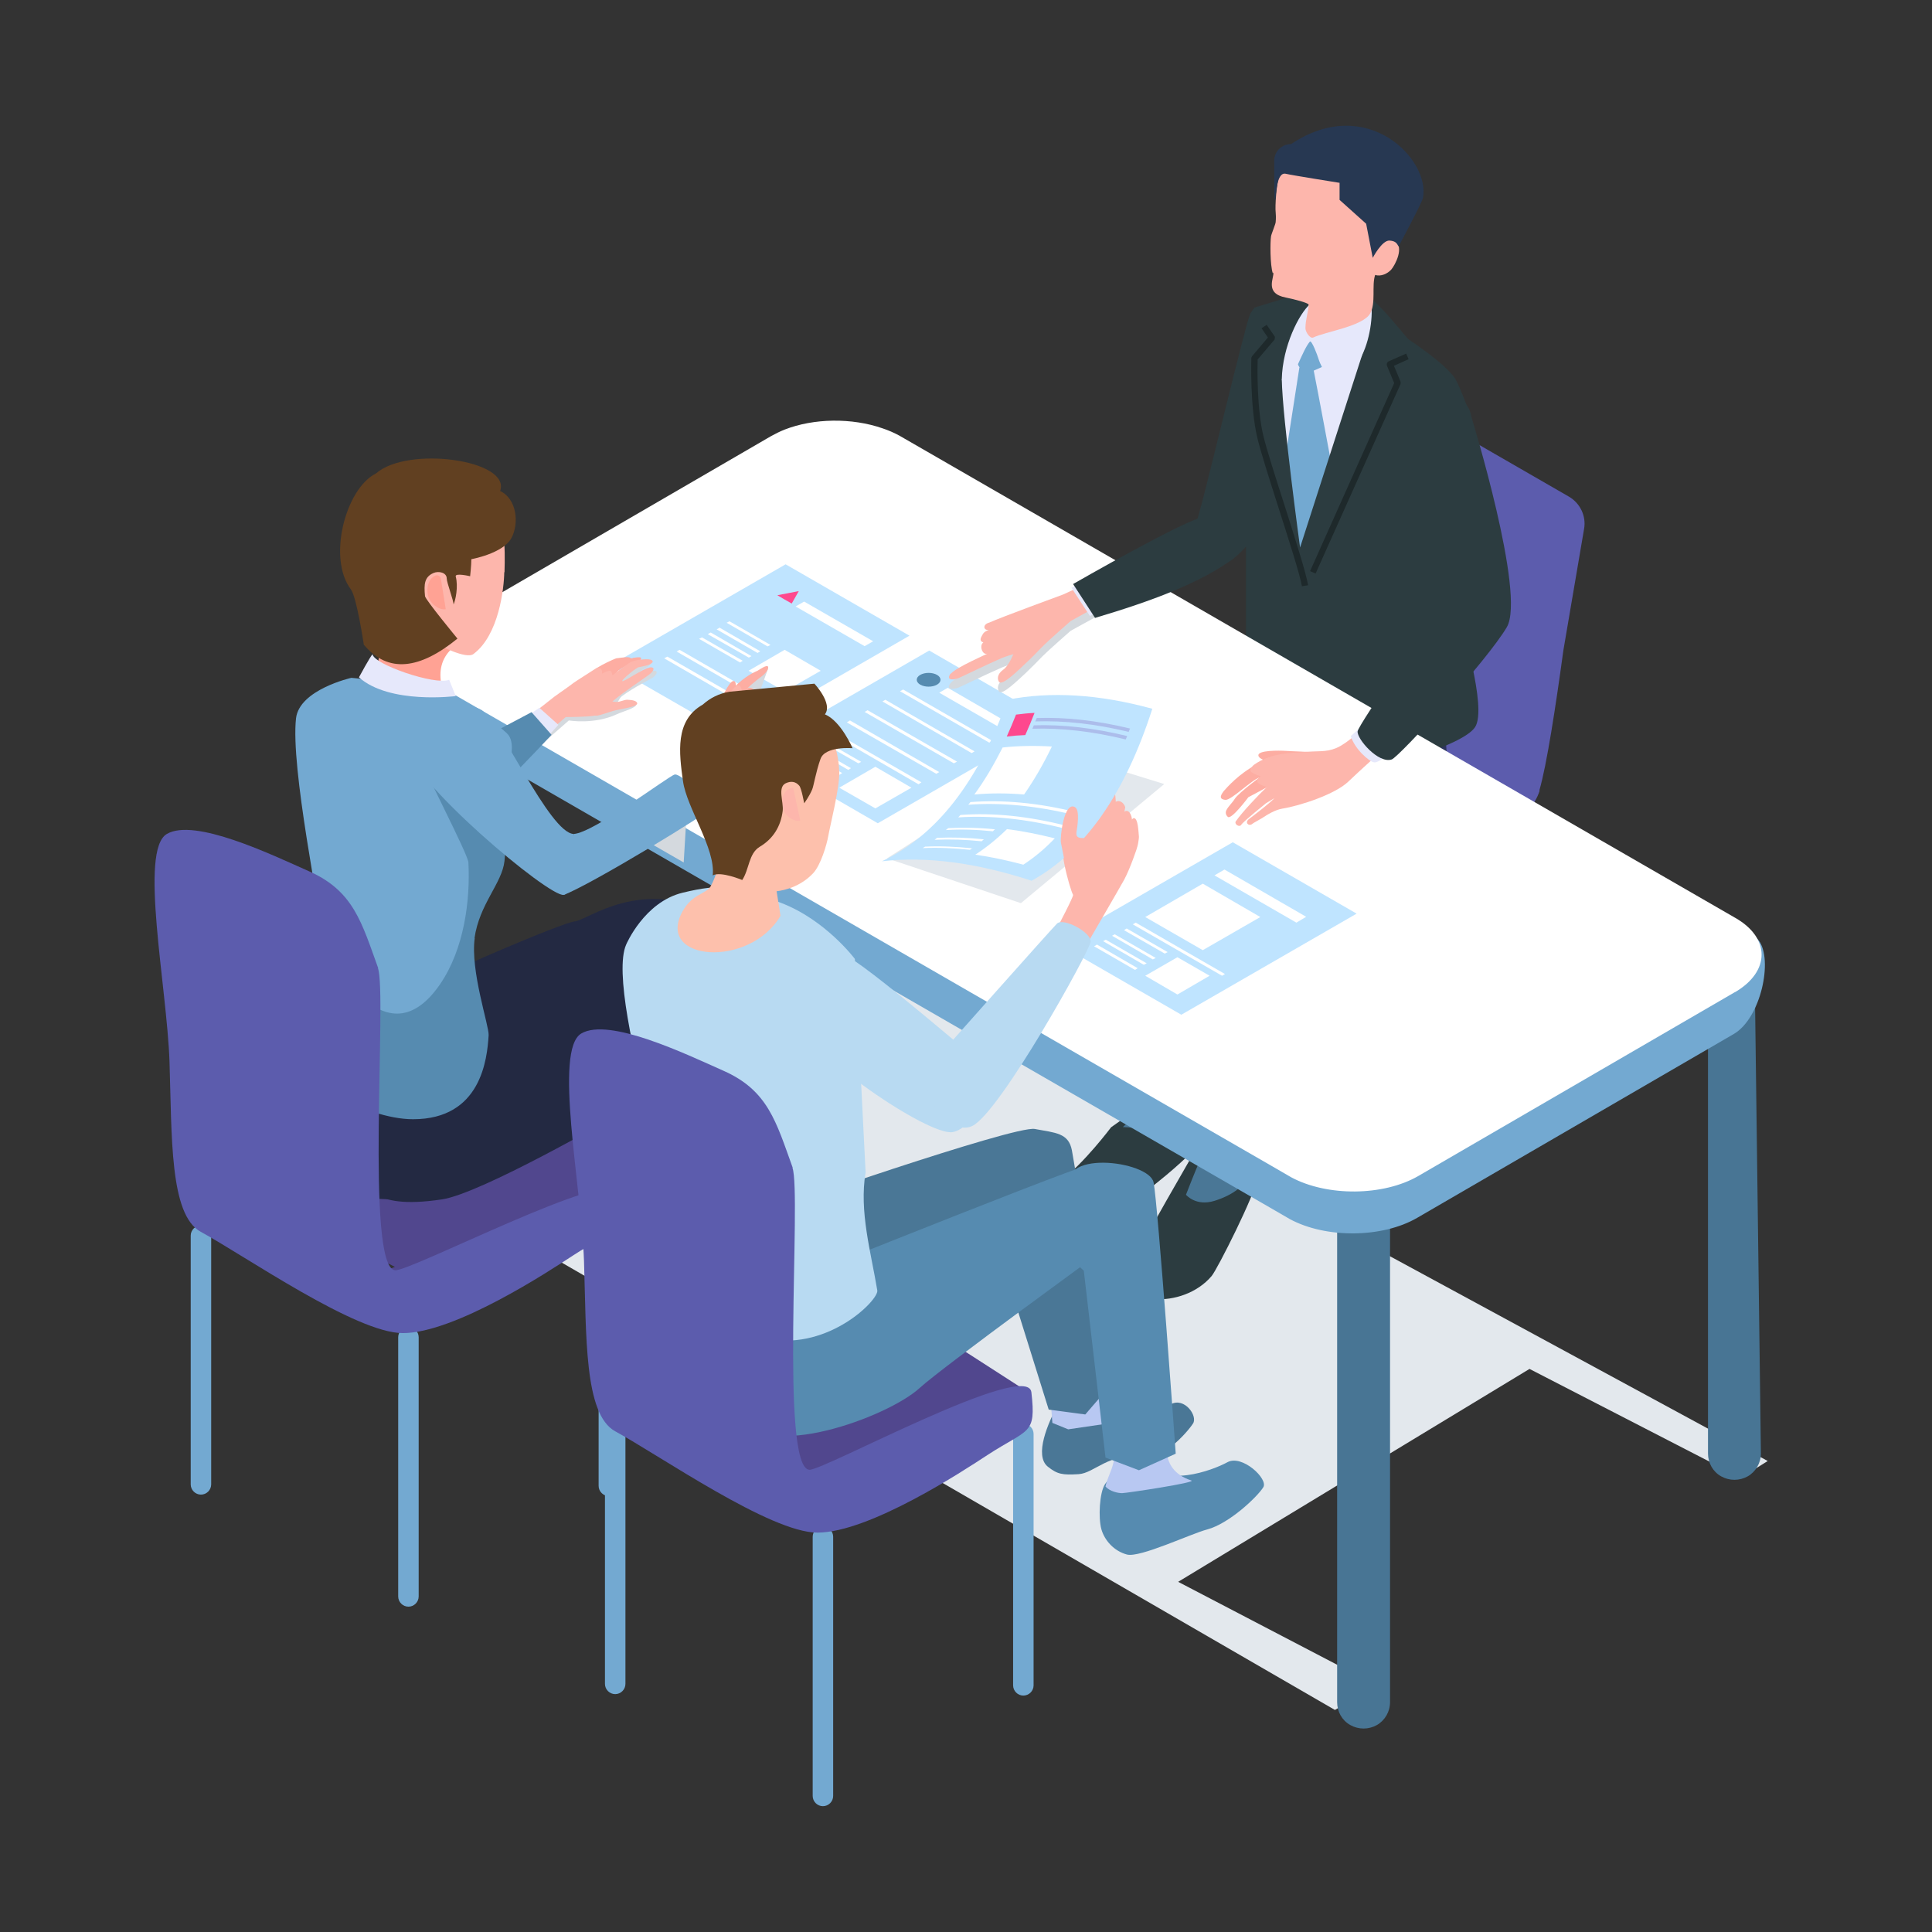 <svg width="200" height="200" viewBox="0 0 200 200" fill="none" xmlns="http://www.w3.org/2000/svg">
<rect x="0" y="0" width="200" height="200" fill="#333333" stroke="none"/>
<g clip-path="url(#clip0_2627_15155)">
<g style="mix-blend-mode:multiply">
<path d="M84.406 97.806C84.406 97.806 62.448 105.699 47.834 111.575C42.382 113.769 41.852 121.258 46.925 124.209L138.192 177.014L142.508 174.467L121.963 163.75L158.334 141.71L180.217 152.982L182.993 151.242L84.406 97.806Z" fill="#E3E8ED"/>
</g>
<path d="M129.536 32.342C129.208 31.989 124.135 54.029 123.807 54.079C123.807 54.079 124.993 59.097 127.164 58.139C129.334 57.181 135.594 48.153 135.392 45.606C134.786 38.167 130.218 32.998 129.561 32.342H129.536Z" fill="#2C3C40"/>
<path d="M122.467 82.676L140.085 92.889C140.388 93.065 140.741 93.065 141.044 92.889L158.788 82.65C159.419 82.272 159.419 81.364 158.788 80.986C157.399 69.537 149.701 69.411 141.17 70.773C140.867 70.597 140.514 70.597 140.211 70.773L122.467 81.011C121.836 81.389 121.836 82.297 122.467 82.676Z" fill="#E0407E"/>
<path d="M140.616 124.915C141.12 124.915 141.524 124.511 141.524 124.007V91.956C141.524 91.451 141.12 91.048 140.616 91.048C140.111 91.048 139.707 91.451 139.707 91.956V124.007C139.707 124.511 140.111 124.915 140.616 124.915Z" fill="#568BB0"/>
<path d="M157.526 114.677C158.031 114.677 158.434 114.273 158.434 113.769V81.97C158.434 81.465 158.031 81.062 157.526 81.062C157.021 81.062 156.617 81.465 156.617 81.97V113.769C156.617 114.273 157.021 114.677 157.526 114.677Z" fill="#568BB0"/>
<path d="M122.139 114.651C122.644 114.651 123.048 114.248 123.048 113.744V82.398C123.048 81.894 122.644 81.49 122.139 81.49C121.634 81.49 121.23 81.894 121.23 82.398V113.744C121.23 114.248 121.634 114.651 122.139 114.651Z" fill="#568BB0"/>
<path d="M159.368 81.768C160.099 79.271 161.033 73.244 161.841 67.318L163.986 54.735C164.214 53.423 163.583 52.112 162.447 51.431L143.946 40.764L142.936 47.018C141.952 51.608 139.327 64.292 139.201 70.067V70.143C139.201 70.874 139.201 71.479 139.277 71.958C139.579 73.925 153.638 78.212 153.638 81.617C153.638 85.021 136.803 89.182 139.024 92.914C141.22 96.646 157.651 87.341 159.368 81.894V81.768Z" fill="#5C5CAD"/>
<path d="M124.841 114.576C124.21 113.769 121.888 113.063 119.692 113.39L115.022 116.694C115.022 116.694 112.221 120.426 109.848 122.191C107.173 124.209 110.959 127.916 114.947 126.05C115.376 125.848 118.354 123.629 120.777 121.611C122.821 119.897 124.361 118.333 124.689 117.804C125.396 116.644 125.472 115.383 124.841 114.576Z" fill="#2C3C40"/>
<path d="M123.276 99.521L123.226 112.079L123.781 113.844C123.781 115.13 119.818 117.526 119.818 117.526C119.818 117.526 119.288 116.82 116.234 116.669C118.481 114.676 117.471 115.584 117.9 113.769C119.011 109.103 117.951 99.697 117.951 99.697L123.251 99.496L123.276 99.521Z" fill="#4A7796"/>
<path d="M135.971 77.128C135.971 77.128 120.196 88.904 118.429 90.997C116.688 93.09 125.799 113.92 125.799 113.92C125.799 113.92 122.215 116.492 119.186 115.156C116.158 113.819 108.485 92.51 110.479 89.207C112.473 85.903 130.09 67.394 130.09 67.394L136.678 70.798L135.996 77.128H135.971Z" fill="#232942"/>
<path d="M149.273 72.816C149.424 74.152 149.222 78.061 149.222 78.061C149.222 78.061 143.846 81.869 142.079 81.541C138.975 80.986 130.418 75.716 129.257 73.698C128.096 71.681 131.428 65.276 131.428 65.276C131.428 65.276 149.146 71.807 149.273 72.816Z" fill="#2C345C"/>
<path d="M129.334 118.358C128.45 117.325 126.431 116.568 124.463 117.829C124.463 117.829 117.168 130.337 116.764 131.724C115.805 135.027 122.393 135.658 125.422 132.102C126.027 131.396 129.965 123.528 130.116 122.116C130.293 120.678 130.167 119.392 129.309 118.358H129.334Z" fill="#2C3C40"/>
<path d="M127.088 106.91L129.031 117.173C129.031 117.173 129.713 120.099 129.359 121.385C129.006 122.671 127.668 123.705 125.725 124.31C123.781 124.915 122.772 123.679 122.772 123.679C122.772 123.679 123.882 120.805 124.21 120.174C126.482 115.963 121.156 107.288 121.156 107.288L127.088 106.859V106.91Z" fill="#4A7796"/>
<path d="M149.022 82.6C147.002 84.769 127.189 95.31 127.189 95.31C127.189 95.31 130.445 116.568 130.142 117.4C129.991 117.829 126.735 118.661 124.968 118.863C123.201 119.065 114.998 92.082 117.295 88.703C119.592 85.349 135.947 72.513 135.947 72.513L146.069 69.033L148.517 69.563C148.517 69.563 151.016 80.381 148.996 82.55L149.022 82.6Z" fill="#2C345C"/>
<path d="M141.398 30.602C143.468 31.989 145.184 36.402 145.184 36.402L134.482 58.593L129.863 38.52C129.863 38.52 132.438 31.964 134.558 31.157C136.678 30.35 139.353 29.24 141.398 30.602Z" fill="#E6E8FB"/>
<path d="M134.533 38.041C133.902 37.058 134.23 36.452 134.609 35.998C134.962 35.595 136.3 34.284 136.3 34.284L137.587 37.663L135.997 38.369C136.426 40.512 137.865 48.229 137.865 48.229L136.653 54.811L133.498 59.703L133.246 46.186L134.508 38.066L134.533 38.041Z" fill="#73A9D1"/>
<path d="M129.864 31.837L137.057 29.644C137.461 29.644 133.17 39.201 132.691 39.277C132.767 43.412 134.584 56.677 134.584 56.677C134.584 56.677 140.717 37.612 141.247 35.998C141.777 34.384 141.727 30.703 141.727 30.703C143.544 32.291 144.781 33.981 145.79 35.116C145.79 35.116 149.652 37.638 150.662 39.226C150.914 39.604 152.807 43.992 152.832 45.682C152.857 51.28 151.267 58.719 151.166 64.091C151.166 64.317 153.993 73.244 152.706 75.262C151.419 77.254 142.635 79.498 142.635 79.498L139.657 76.472C138.875 75.665 138.345 74.657 138.143 73.572L132.868 71.883L128.981 70.899V56.45L128.198 47.17C128.198 47.17 127.971 33.779 129.839 31.888L129.864 31.837Z" fill="#2C3C40"/>
<path d="M134.785 60.686L135.416 60.585C135.189 59.249 134.053 55.718 132.968 52.289C132.034 49.389 131.151 46.615 130.797 45.178C130.091 42.328 130.166 37.94 130.191 37.209L131.933 35.166C131.933 35.166 132.034 34.889 131.933 34.788L131.125 33.628L130.595 33.981L131.252 34.939L129.611 36.881C129.611 36.881 129.535 37.007 129.535 37.083C129.535 37.285 129.384 42.126 130.166 45.354C130.52 46.817 131.403 49.59 132.337 52.516C133.422 55.92 134.558 59.425 134.785 60.737V60.686Z" fill="#1E292B"/>
<path d="M136.2 59.35L144.983 39.756C144.983 39.756 145.008 39.579 144.983 39.504L144.302 37.864L145.816 37.184L145.564 36.603L143.746 37.41C143.595 37.486 143.519 37.663 143.57 37.839L144.327 39.655L135.619 59.123L136.2 59.375V59.35Z" fill="#1E292B"/>
<path d="M136.225 31.686C136.301 32.695 135.468 33.703 135.594 34.561C135.619 34.813 140.642 31.938 141.197 30.904C141.349 30.627 141.753 30.652 141.853 30.955C142.207 32.09 141.929 34.889 140.995 36.78C139.86 39.125 138.976 41.496 138.572 40.991C138.497 40.764 136.856 38.369 136.477 37.108C136.402 36.831 135.771 35.141 135.594 35.368C134.837 36.251 134.054 38.873 133.272 39.529C133.045 39.73 132.691 39.529 132.691 39.251C132.767 35.872 134.458 32.468 135.644 31.459C135.872 31.283 136.2 31.409 136.225 31.711V31.686Z" fill="#E6E8FB"/>
<path d="M131.756 28.282C131.478 27.425 131.478 25.054 131.579 24.449C131.63 24.172 132.084 23.112 132.059 22.961C132.059 22.911 132.109 22.583 132.059 22.003C131.983 21.448 132.109 18.8 132.564 17.766C132.564 17.741 135.82 17.111 138.066 17.413C138.318 17.186 145.108 19.532 145.259 19.658C145.941 20.212 145.032 22.961 144.275 24.852C144.275 24.852 144.3 24.852 144.325 24.852C145.461 25.533 144.401 27.475 144.023 27.904C143.644 28.332 142.937 28.66 142.357 28.459C141.978 29.543 142.458 31.409 141.827 32.468C141.069 33.779 137.208 34.334 135.946 34.939C135.618 35.091 135.138 34.359 135.138 33.981C135.138 33.048 135.466 32.191 135.466 31.535C135.466 31.358 133.901 30.955 133.119 30.804C130.822 30.375 131.958 28.686 131.806 28.206L131.756 28.282Z" fill="#FDB6AC"/>
<path d="M131.908 16.606C131.908 18.573 131.908 20.742 131.984 20.742C132.11 20.742 132.034 17.716 133.12 17.993C133.751 18.145 138.672 18.926 138.672 18.926V20.692L141.424 23.163L142.105 26.693C142.105 26.693 143.064 24.852 143.847 24.903C144.528 24.953 144.604 25.231 144.781 25.508C144.781 25.508 147.204 20.994 147.305 20.49C148.087 16.531 141.499 9.671 133.65 14.917C132.691 14.917 131.908 15.673 131.908 16.631V16.606Z" fill="#273852"/>
<path d="M68.63 122.191C70.371 121.763 69.968 123.351 71.23 123.15C73.4 122.822 76.606 122.343 77.817 122.217C80.291 121.939 82.436 122.444 81.931 124.436C81.427 126.403 80.316 126.504 76.883 127.386C74.662 127.966 72.567 127.739 69.362 130.009L68.378 131.497L67.393 131.799L66.005 131.421C66.005 131.421 65.955 129.782 65.753 128.571C65.525 127.361 65.626 125.268 65.5 124.562C65.349 123.755 66.939 122.62 68.655 122.191H68.63Z" fill="#1E252B"/>
<path d="M66.132 96.444C67.697 95.461 70.801 96.218 72.417 96.974C73.098 97.302 71.003 105.018 70.725 111.802C70.498 117.249 70.978 123.175 70.978 123.175C70.978 123.175 72.947 123.074 73.981 123.477C75.168 123.931 75.42 124.915 75.269 125.016C75.269 125.016 70.877 126.781 69.413 126.781C67.949 126.781 66.334 127.487 66.056 126.075C65.778 124.663 66.586 123.704 66.637 122.393C66.687 121.082 63.431 103.203 63.431 103.203C61.765 101.715 63.507 98.084 66.132 96.419V96.444Z" fill="#FFA294"/>
<path d="M78.902 128.521C78.902 128.521 85.566 128.017 87.257 127.109C88.948 126.226 91.699 126.377 91.219 128.344C90.74 130.311 89.225 131.951 85.793 132.833C83.572 133.413 82.613 133.085 79.18 135.027L78.271 136.263L76.908 136.666L75.874 136.162C75.874 136.162 74.763 134.397 74.561 133.186C74.334 131.976 74.359 130.816 74.687 130.059C75.015 129.303 78.095 128.168 78.877 128.471L78.902 128.521Z" fill="#1E252B"/>
<path d="M77.414 100.731C79.029 101.488 79.257 125.217 80.039 126.478C80.821 127.739 82.613 128.269 82.613 128.269C84.481 128.622 85.894 128.117 85.036 130.135C85.036 130.135 79.383 132.203 78.903 132.404C77.263 133.06 74.41 132.228 75.041 130.437C75.521 128.899 75.471 127.941 75.395 126.907C75.294 125.621 70.094 107.162 70.347 104.363C70.624 101.564 75.824 100.025 77.439 100.782L77.414 100.731Z" fill="#FDB6AC"/>
<path d="M24.032 122.544L43.442 132.455C43.795 132.657 44.224 132.657 44.578 132.455L66.41 122.191C67.167 121.763 67.798 118.863 67.041 118.434C67.041 118.434 53.614 111.827 46.875 110.188C40.136 108.549 24.26 120.023 24.26 120.023C23.502 120.451 23.3 122.09 24.032 122.544Z" fill="#51478E"/>
<path d="M34.557 98.538C33.042 101.816 31.452 109.583 32.336 113.466C33.042 116.543 34.355 121.561 38.847 123.679C40.084 124.259 41.725 124.764 45.763 124.158C49.802 123.553 63.431 115.685 63.431 115.685L60.705 102.774C60.705 102.774 54.951 101.942 50.786 100.732C42.911 98.437 35.112 99.017 34.557 98.538Z" fill="#232942"/>
<path d="M35.188 106.078C45.309 100.908 58.358 95.461 59.494 95.385C60.781 95.31 66.51 90.569 74.158 94.856C77.944 96.974 78.348 102.522 78.348 102.522L74.108 106.481C74.108 106.481 70.397 111.474 63.431 115.66C58.762 118.484 50.382 120.779 49.12 121.662C46.268 123.679 39.58 125.218 35.541 123.175C29.66 120.199 30.165 108.65 35.188 106.078Z" fill="#232942"/>
<path d="M143.897 126.277V176.207C143.897 177.191 143.367 178.098 142.534 178.577C141.676 179.057 140.641 179.057 139.783 178.577C138.925 178.098 138.42 177.191 138.42 176.207V126.277H143.922H143.897Z" fill="#487594"/>
<path d="M181.631 99.874L182.288 150.46C182.288 151.444 181.758 152.351 180.925 152.831C180.066 153.31 179.032 153.31 178.174 152.831C177.315 152.351 176.811 151.444 176.811 150.46V100.53L181.657 99.899L181.631 99.874Z" fill="#487594"/>
<path d="M46.95 76.27L131.479 125.016L133.523 126.201C137.259 128.218 143.089 128.168 146.698 126.075L179.485 107.036C182.287 105.397 183.574 99.344 182.059 97.352C181.605 96.722 179.737 95.865 178.854 95.36L92.912 49.364C89.177 47.346 83.346 47.371 79.712 49.49L46.9 64.948C46.168 65.377 45.184 65.704 44.78 66.461C43.19 69.512 43.997 74.556 46.976 76.27H46.95Z" fill="#73A9D1"/>
<path d="M179.61 102.698L146.824 121.738C143.215 123.831 137.384 123.881 133.649 121.864L131.604 120.678L47.076 71.933C43.366 69.79 43.34 66.31 47.025 64.192L79.812 45.152C80.266 44.9 80.721 44.673 81.225 44.471C84.254 43.286 88.192 43.236 91.372 44.345C91.978 44.547 92.558 44.799 93.113 45.102L93.593 45.379L98.187 48.027L179.661 95.032C183.27 97.1 183.27 100.58 179.585 102.724L179.61 102.698Z" fill="white"/>
<path d="M140.438 94.578L127.616 87.19L109.469 97.655L122.291 105.044L140.438 94.578Z" fill="#BFE4FF"/>
<path d="M135.213 94.906L126.757 90.014L125.723 90.619L134.203 95.512L135.213 94.906Z" fill="white"/>
<path d="M119.641 99.168L115.401 96.722L115.249 96.798L115.123 96.873L119.338 99.319L119.641 99.168Z" fill="white"/>
<path d="M120.877 98.563L116.637 96.117L116.511 96.192L116.359 96.293L120.574 98.714L120.877 98.563Z" fill="white"/>
<path d="M117.772 100.227L113.557 97.781L113.405 97.882L113.254 97.957L117.494 100.404L117.772 100.227Z" fill="white"/>
<path d="M118.707 99.723L114.467 97.277L114.341 97.352L114.189 97.428L118.405 99.874L118.707 99.723Z" fill="white"/>
<path d="M126.808 100.832L117.57 95.511L117.268 95.688L126.505 101.009L126.808 100.832Z" fill="white"/>
<path d="M118.555 94.931L124.511 91.477L130.468 94.931L124.511 98.361L118.555 94.931Z" fill="white"/>
<path d="M118.555 101.009L121.886 99.092L125.218 101.009L121.886 102.951L118.555 101.009Z" fill="white"/>
<path d="M109.016 74.758L96.194 67.344L78.047 77.809L90.869 85.223L109.016 74.758Z" fill="#BFE4FF"/>
<path d="M105.255 75.338L98.112 71.202L97.228 71.706L104.371 75.817L105.255 75.338Z" fill="white"/>
<path d="M88.092 79.524L83.877 77.078L83.726 77.178L83.574 77.254L87.814 79.7L88.092 79.524Z" fill="white"/>
<path d="M89.153 78.868L84.912 76.422L84.761 76.498L84.609 76.599L88.85 79.019L89.153 78.868Z" fill="white"/>
<path d="M86.276 80.532L82.061 78.086L81.909 78.162L81.758 78.238L85.998 80.684L86.276 80.532Z" fill="white"/>
<path d="M87.184 80.028L82.969 77.582L82.817 77.658L82.666 77.759L86.906 80.205L87.184 80.028Z" fill="white"/>
<path d="M95.386 80.986L86.149 75.665L85.846 75.842L95.084 81.188L95.386 80.986Z" fill="white"/>
<path d="M97.228 79.927L87.99 74.581L87.662 74.783L96.925 80.104L97.228 79.927Z" fill="white"/>
<path d="M99.072 78.843L89.809 73.522L89.506 73.698L98.744 79.019L99.072 78.843Z" fill="white"/>
<path d="M100.888 77.784L91.65 72.438L91.348 72.614L100.585 77.96L100.888 77.784Z" fill="white"/>
<path d="M102.732 76.699L93.494 71.378L93.166 71.555L102.404 76.876L102.732 76.699Z" fill="white"/>
<path d="M86.881 81.541L90.616 79.373L94.352 81.541L90.616 83.685L86.881 81.541Z" fill="white"/>
<path d="M95.26 70.874C94.781 70.597 94.781 70.143 95.26 69.865C95.74 69.588 96.522 69.588 97.002 69.865C97.481 70.143 97.481 70.597 97.002 70.874C96.522 71.152 95.74 71.152 95.26 70.874Z" fill="#568BB0"/>
<path d="M94.149 65.805L81.327 58.417L63.18 68.882L76.027 76.271L94.149 65.805Z" fill="#BFE4FF"/>
<path d="M90.388 66.385L83.245 62.275L82.361 62.779L89.504 66.89L90.388 66.385Z" fill="white"/>
<path d="M78.701 67.419L74.487 64.973L74.335 65.074L74.184 65.15L78.424 67.596L78.701 67.419Z" fill="white"/>
<path d="M79.762 66.764L75.522 64.318L75.37 64.393L75.219 64.469L79.459 66.915L79.762 66.764Z" fill="white"/>
<path d="M76.885 68.403L72.67 65.982L72.519 66.058L72.367 66.133L76.608 68.579L76.885 68.403Z" fill="white"/>
<path d="M77.49 69.437L81.226 67.268L84.961 69.437L81.226 71.58L77.49 69.437Z" fill="white"/>
<path d="M77.793 67.924L73.578 65.478L73.427 65.553L73.275 65.654L77.516 68.075L77.793 67.924Z" fill="white"/>
<path d="M78.324 73.295L69.086 67.974L68.758 68.151L77.996 73.497L78.324 73.295Z" fill="white"/>
<path d="M79.611 72.614L70.348 67.268L70.045 67.445L79.283 72.791L79.611 72.614Z" fill="white"/>
<path d="M82.69 61.191L81.958 62.477L81.201 62.048L80.469 61.619L82.69 61.191Z" fill="#FE488E"/>
<path d="M135.896 77.885C135.341 77.809 133.852 77.784 133.145 77.733C132.337 77.683 130.192 77.658 130.268 78.212C130.343 78.893 133.12 79.145 133.624 79.322C134.23 79.524 134.786 80.331 135.366 80.204C135.972 80.053 136.981 78.011 135.896 77.885Z" fill="#FDADA2"/>
<path d="M126.758 81.819C126.935 81.591 128.298 80.053 130.04 79.171L130.772 80.406C130.772 80.406 130.62 80.406 130.393 80.482C129.56 80.734 127.465 82.852 126.859 82.802C126.077 82.726 126.405 82.247 126.758 81.793V81.819Z" fill="#FDADA2"/>
<path d="M127.087 84.542C126.936 84.416 126.81 84.138 126.961 83.861C127.163 83.458 127.592 83.079 127.819 82.701C128.223 82.045 130.949 80.053 130.949 80.053L131.656 81.188C131.403 81.39 129.233 82.525 129.233 82.525C129.233 82.525 127.491 84.87 127.112 84.567L127.087 84.542Z" fill="#FDADA2"/>
<path d="M127.97 84.971C128.575 84.088 130.367 82.197 131.099 81.516L131.15 81.465C131.024 81.44 130.317 81.213 130.166 80.961C129.989 80.684 130.519 80.356 130.519 80.356C130.519 80.356 129.686 80.129 129.484 79.851C129.282 79.574 129.812 79.171 129.812 79.171C131.579 77.885 134.052 77.935 134.507 77.885C136.576 77.683 137.182 77.91 138.343 77.43C139.504 76.951 141.069 75.388 141.069 75.388L143.618 77.204C143.618 77.204 140.514 80.003 139.58 80.91C138.217 82.222 134.608 83.407 132.74 83.71C132.008 83.836 131.251 84.29 130.645 84.693C130.191 84.971 129.762 85.172 129.585 85.324C129.257 85.55 128.828 85.147 129.282 84.794C130.014 84.239 131.402 83.18 131.932 82.625C131.554 82.852 131.049 83.155 131.049 83.155C131.049 83.155 128.702 85.046 128.5 85.374C128.298 85.702 127.717 85.298 127.944 84.996L127.97 84.971Z" fill="#FDB6AC"/>
<path d="M141.195 74.984L139.832 76.195C140.211 77.506 141.75 78.868 142.255 78.918C142.76 78.994 144.173 77.758 144.173 77.758L141.17 74.984H141.195Z" fill="#E6E8FB"/>
<path d="M143.643 44.27C143.088 49.313 148.717 63.46 148.717 63.46C148.717 63.46 140.64 74.934 140.539 75.716C140.463 76.498 142.71 79.095 144.073 78.616C144.855 78.338 153.992 68.327 155.986 64.923C157.98 61.518 152.326 43.185 152.326 43.185C151.821 39.377 144.174 39.251 143.618 44.27H143.643Z" fill="#2C3C40"/>
<g style="mix-blend-mode:multiply">
<path d="M112.978 60.762L110 62.502C110 62.502 103.488 64.696 102.378 65.2C101.999 65.528 101.621 65.73 102.277 66.058C102.277 66.058 102.706 68.226 103.185 68.075C103.463 67.974 98.895 70.042 98.415 70.698C97.91 71.353 98.491 71.404 99.097 71.227C99.374 71.151 101.721 69.966 103.69 69.109C104.119 68.932 104.523 68.806 104.902 68.705C104.599 69.412 104.271 70.042 103.842 70.345C103.211 70.773 103.236 71.303 103.413 71.58C103.741 72.059 105.507 70.269 106.138 69.714C106.668 69.21 107.527 68.352 107.93 67.924C108.587 67.268 110.833 65.301 110.833 65.301L116.613 62.124L113.004 60.812L112.978 60.762Z" fill="#D4D9DE"/>
</g>
<path d="M98.439 69.739C98.944 69.084 102.452 67.596 102.175 67.671C101.695 67.823 101.342 66.814 101.796 66.511C101.317 66.335 101.544 66.007 101.72 65.679C101.897 65.326 102.402 65.2 102.402 65.2C101.821 65.326 101.645 64.645 102.427 64.444C103.512 63.939 110.05 61.544 110.05 61.544L112.574 60.383L114.618 62.199L110.832 64.292C110.832 64.292 108.586 66.259 107.929 66.915C107.576 67.268 105.835 67.293 103.689 68.125C101.72 68.983 99.373 70.168 99.096 70.243C98.515 70.42 97.934 70.37 98.414 69.714L98.439 69.739Z" fill="#FDB6AC"/>
<path d="M107.929 66.915C107.525 67.344 106.692 68.201 106.137 68.705C105.506 69.285 103.739 71.076 103.411 70.572C103.234 70.319 103.209 69.79 103.84 69.336C104.976 68.554 105.557 65.276 106.137 64.998C106.718 64.721 108.711 66.058 107.929 66.89V66.915Z" fill="#FDB6AC"/>
<path d="M112.65 60.106L110.908 60.837L112.826 63.763L114.341 63.006L112.65 60.106Z" fill="#E6E8FB"/>
<path d="M124.665 53.525C123.277 53.449 111.086 60.459 111.086 60.459L113.358 63.965C119.137 62.25 124.362 60.333 127.795 57.736L124.665 53.525Z" fill="#2C3C40"/>
<path d="M42.281 137.373C42.861 137.373 43.341 137.852 43.341 138.432V165.263C43.341 165.843 42.861 166.322 42.281 166.322C41.7 166.322 41.221 165.843 41.221 165.263V138.432C41.221 137.852 41.7 137.373 42.281 137.373Z" fill="#73A9D1"/>
<path d="M63.029 126.731C63.609 126.731 64.089 127.21 64.089 127.79V153.814C64.089 154.394 63.609 154.873 63.029 154.873C62.448 154.873 61.969 154.394 61.969 153.814V127.79C61.969 127.21 62.448 126.731 63.029 126.731Z" fill="#73A9D1"/>
<path d="M20.802 126.857C21.383 126.857 21.862 127.336 21.862 127.916V153.663C21.862 154.243 21.383 154.722 20.802 154.722C20.222 154.722 19.742 154.243 19.742 153.663V127.916C19.742 127.336 20.222 126.857 20.802 126.857Z" fill="#73A9D1"/>
<path d="M21.231 127.235L40.968 137.07C41.322 137.272 43.871 136.616 44.224 136.414L63.028 126.705C63.76 126.277 64.214 125.697 63.482 125.293L62.775 124.89C52.932 125.924 40.388 131.345 40.388 131.345C40.388 131.345 33.548 122.065 31.932 119.418C31.882 119.342 31.857 119.292 31.806 119.191L21.231 125.293C20.499 125.722 20.499 126.781 21.231 127.21V127.235Z" fill="#51478E"/>
<g style="mix-blend-mode:multiply">
<path d="M67.571 69.462C66.94 69.512 64.795 71.051 64.745 70.849C64.719 70.748 65.098 70.42 65.577 70.017C65.956 69.689 66.208 69.538 66.208 69.538C66.208 69.538 66.713 69.185 67.016 69.033C67.319 68.882 67.698 68.378 67.269 68.302C66.839 68.201 65.88 68.706 65.502 68.958C64.719 69.487 63.912 70.143 63.76 70.244C63.659 70.319 63.735 69.79 63.457 69.79C63.154 69.79 62.65 70.092 62.65 70.092C62.7 69.563 62.422 69.412 62.069 69.512C61.312 70.017 60.075 70.773 59.697 71.051C58.535 71.933 58.031 72.185 57.021 73.018C56.239 73.673 54.018 75.237 54.018 75.237L56.062 77.052L58.889 74.581C58.889 74.581 61.514 75.035 63.886 73.925C64.467 73.648 66.057 73.245 65.855 72.841C65.754 72.614 64.568 72.841 64.24 72.841C64.063 72.841 63.861 73.018 63.71 72.992C64.013 72.74 64.038 72.337 64.391 72.059C65.653 71.126 67.47 70.244 67.647 70.092C68.001 69.79 68.202 69.386 67.571 69.437V69.462Z" fill="#D4D9DE"/>
</g>
<path d="M65.501 68.125C64.895 68.201 64.063 68.327 63.583 68.705C62.775 69.361 62.069 69.84 62.069 69.84C61.337 70.445 62.927 70.647 63.381 70.218C63.608 70.017 63.785 69.512 64.34 69.184C64.593 69.033 65.097 68.781 65.097 68.781C65.097 68.781 66.006 68.831 66.334 68.251C66.486 67.974 66.107 68.024 65.526 68.1L65.501 68.125Z" fill="#FDADA2"/>
<path d="M65.299 68.201C65.274 67.898 64.466 68.075 63.785 68.151C63.381 68.302 62.397 68.756 61.766 69.159C61.816 69.588 62.27 69.891 62.7 69.689C62.876 69.487 64.037 68.579 64.037 68.579C64.037 68.579 65.35 68.504 65.325 68.201H65.299Z" fill="#FDADA2"/>
<path d="M67.243 69.109C66.612 69.159 64.467 70.698 64.416 70.496C64.391 70.395 64.77 70.067 65.249 69.664C65.628 69.336 66.057 69.084 66.057 69.084C66.057 69.084 67.016 68.907 67.294 68.756C67.597 68.605 67.723 68.378 67.294 68.277C66.865 68.176 65.552 68.327 65.174 68.605C64.391 69.134 63.584 69.79 63.432 69.891C63.331 69.966 63.407 69.437 63.129 69.437C62.826 69.437 62.322 69.739 62.322 69.739C62.372 69.21 62.094 69.058 61.741 69.159C60.984 69.664 59.747 70.42 59.368 70.698C58.207 71.58 57.703 71.832 56.693 72.665C55.911 73.32 53.69 74.884 53.69 74.884L55.734 76.699L58.561 74.228C58.561 74.228 60.883 74.228 61.59 74.077C61.943 74.001 62.978 72.866 64.391 71.832C65.653 70.899 67.168 69.891 67.319 69.739C67.672 69.437 67.874 69.033 67.243 69.084V69.109Z" fill="#FDB6AC"/>
<path d="M61.766 74.102C62.195 74.026 63.003 73.724 63.558 73.572C64.189 73.396 66.133 73.169 65.956 72.765C65.855 72.538 65.502 72.463 64.921 72.437C64.618 72.437 64.189 72.664 63.861 72.664C63.356 72.664 62.953 72.463 62.826 72.463C62.296 72.463 61.691 71.984 61.287 72.236C60.883 72.488 60.959 74.253 61.817 74.077L61.766 74.102Z" fill="#FDB6AC"/>
<path d="M54.397 74.253L55.835 73.27L57.804 75.035L56.618 76.346L54.397 74.253Z" fill="#E6E8FB"/>
<path d="M38.924 73.673C41.473 76.144 41.322 75.842 44.981 79.044L55.027 73.724L57.097 76.069C57.097 76.069 47.783 86.08 45.385 87.089C44.603 87.417 37.94 82.121 33.371 78.011C31.327 76.144 37.006 71.807 38.899 73.623L38.924 73.673Z" fill="#568BB0"/>
<path d="M33.825 99.445C33.119 94.099 30.065 79.448 30.645 74.354C30.999 71.378 36.375 70.168 36.375 70.168C36.375 70.168 45.133 71.025 45.89 71.353C47.051 71.832 51.039 74.556 52.478 75.918C53.942 77.254 51.796 81.793 51.721 82.575L48.591 97.025C47.909 100.958 49.752 103.581 50.383 107.464C50.534 108.398 48.868 114.878 43.543 115.685C38.192 116.492 30.67 110.314 30.67 110.314C30.67 110.314 34.002 100.656 33.851 99.471L33.825 99.445Z" fill="#73A9D1"/>
<path d="M49.145 97.1C48.666 100.479 50.635 106.178 50.584 107.162C50.433 109.633 49.802 115.862 42.76 115.862C37.636 115.862 30.645 111.298 30.645 110.289C30.645 109.28 33.547 97.63 33.547 97.63C33.547 97.63 39.504 110.642 45.536 101.917C48.085 98.21 48.691 93.116 48.489 89.283C48.439 88.4 43.845 79.65 43.971 79.423C44.375 78.767 51.139 83.331 51.745 82.827C51.972 82.625 52.199 82.575 52.376 82.877C52.553 83.18 52.477 83.483 52.376 83.785C51.897 85.424 52.477 86.811 52.225 89.131C51.972 91.451 49.625 93.57 49.12 97.125L49.145 97.1Z" fill="#568BB0"/>
<path d="M46.75 67.167L38.926 63.586C39.456 64.116 39.633 66.234 38.976 69.487C40.718 70.798 45.715 70.975 45.715 70.975C45.387 69.437 45.715 68.15 46.75 67.167Z" fill="#FFA294"/>
<path d="M52.226 59.249C52.302 56.576 52.327 53.651 50.535 51.406C48.869 49.313 43.695 48.279 41.171 49.187C38.975 49.969 36.83 52.642 36.3 54.155C35.644 56.021 35.366 58.064 36.578 60.333C37.108 61.317 38.925 63.586 38.925 63.586C41.55 65.326 43.847 66.284 45.336 66.713C45.336 66.713 48.238 68.302 49.021 67.697C51.646 65.73 52.176 60.913 52.201 59.224L52.226 59.249Z" fill="#FDB6AC"/>
<path d="M45.639 59.904C45.589 59.627 45.286 59.476 45.034 59.602C44.352 59.93 44.125 60.837 44.302 61.619C44.504 62.603 45.614 63.208 46.144 63.057L45.639 59.904Z" fill="#FFA294"/>
<path d="M38.572 67.722C38.622 68.756 45.058 70.975 46.497 70.37L47.178 72.059C47.178 72.059 40.338 72.942 37.158 70.118C37.158 70.118 38.37 67.873 38.572 67.722Z" fill="#E6E8FB"/>
<path d="M52.907 55.769C53.791 54.18 53.488 51.633 51.772 50.826C52.932 47.624 42.206 46.111 38.924 49.011C35.769 50.574 33.876 57.786 36.325 61.014C36.93 61.821 37.662 66.738 37.662 66.738C40.186 69.764 43.493 69.26 47.355 66.108C47.355 66.108 44.048 62.098 43.998 61.72C43.871 60.459 43.947 59.728 44.856 59.325C45.411 59.072 46.244 59.274 46.244 59.879C46.244 60.308 46.976 62.224 46.951 62.578C47.153 62.149 47.456 60.737 47.178 59.678C47.077 59.274 48.667 59.652 48.667 59.652C48.667 59.652 48.793 58.543 48.793 57.887C48.793 57.887 52.049 57.307 52.932 55.718L52.907 55.769Z" fill="#614021"/>
<g style="mix-blend-mode:multiply">
<path d="M79.485 69.235C79.485 69.235 77.869 70.37 77.466 71.051C77.365 71.227 77.188 71.757 76.153 72.765C76.153 72.538 76.128 72.362 76.002 72.286C75.623 72.059 74.891 73.597 74.639 74.203C74.462 74.632 74.159 75.212 73.982 75.64C73.856 75.867 73.755 76.044 73.73 76.144C73.478 76.8 73.099 78.263 72.594 79.145C72.089 80.028 67.824 82.726 67.824 82.726L66.789 86.988L70.777 89.283L71.055 84.643C71.055 84.643 73.755 81.718 74.563 81.062C75.749 80.129 76.506 79.978 77.516 78.918C77.895 78.515 78.879 77.153 79.308 75.716C79.485 75.136 79.384 73.093 78.778 72.891C78.374 72.765 77.819 72.866 77.44 72.967C77.844 72.589 78.627 71.681 78.627 71.681L79.51 69.21L79.485 69.235Z" fill="#D4D9DE"/>
</g>
<path d="M73.907 74.127C74.059 73.698 74.437 72.942 74.664 72.438C74.917 71.832 75.624 70.294 76.027 70.521C76.482 70.798 75.725 72.891 75.674 73.32C75.598 73.824 76.002 74.505 75.674 74.884C75.346 75.262 73.63 74.959 73.907 74.127Z" fill="#FDADA2"/>
<path d="M78.349 69.462C78.147 69.563 77.113 69.991 76.027 71.126L76.81 71.984C76.81 71.984 76.86 71.883 76.961 71.706C77.214 71.328 78.122 70.546 78.879 69.991C79.258 69.714 79.485 69.361 79.51 69.21C79.637 68.605 78.804 69.21 78.375 69.462H78.349Z" fill="#FDADA2"/>
<path d="M77.288 71.278C76.506 71.858 76.481 72.185 76.481 72.185L77.238 72.942C77.44 72.765 77.995 72.236 78.146 71.832C78.298 71.429 77.692 71 77.313 71.278H77.288Z" fill="#FDADA2"/>
<path d="M78.879 72.765C78.879 72.765 78.853 72.765 78.828 72.816C78.929 72.412 78.904 71.984 78.601 71.883C78.197 71.757 77.945 72.261 77.743 72.438C77.743 72.438 77.718 72.463 77.692 72.488C77.692 72.387 77.591 71.807 77.415 71.656C77.213 71.479 76.885 71.883 76.885 71.883C76.885 71.883 76.784 71.202 76.607 71C76.405 70.798 76.027 71.177 76.027 71.177C74.815 72.438 73.906 74.052 73.78 74.404C73.528 75.06 73.149 76.523 72.644 77.405C72.14 78.263 70.348 81.365 70.348 81.365L71.963 82.121C71.963 82.121 73.78 79.978 74.588 79.322C75.774 78.389 76.531 78.237 77.541 77.178C77.92 76.775 78.904 75.413 79.333 73.976C79.51 73.396 79.409 72.337 78.904 72.791L78.879 72.765Z" fill="#FDB6AC"/>
<path d="M69.943 80.936L71.71 78.162C72.695 78.616 73.351 79.171 73.679 80.406L72.922 81.718L69.943 80.936Z" fill="white"/>
<path d="M49.751 73.446C47.757 72.437 41.321 73.068 41.851 76.901C42.381 80.759 56.894 92.939 58.358 92.637C59.797 92.309 59.393 86.332 59.393 86.332C56.869 86.257 51.745 74.48 49.751 73.446Z" fill="#73A9D1"/>
<path d="M69.842 80.179C69.211 80.331 61.487 86.206 59.392 86.332L58.357 92.637C61.058 91.653 73.653 83.987 73.728 83.584C73.804 83.18 70.447 80.028 69.867 80.179H69.842Z" fill="#73A9D1"/>
<path d="M39.152 100.227C37.435 95.486 36.602 92.233 31.984 90.191C28.071 88.451 20.146 84.643 17.269 86.332C14.391 88.022 17.269 102.068 17.546 109.86C17.799 117.652 17.546 125.747 20.777 127.512C25.447 130.059 36.83 138.003 41.701 138.003C47.102 138.003 56.87 131.572 59.293 129.984C63.584 127.185 64.467 127.916 63.862 123.478C63.483 120.729 42.458 131.648 40.893 131.497C37.789 131.194 40.086 102.875 39.127 100.227H39.152Z" fill="#5C5CAD"/>
<path d="M63.938 145.845L83.675 155.68C84.029 155.882 86.578 155.226 86.931 155.024L105.735 145.316C106.467 144.887 106.921 144.307 106.189 143.904L105.483 143.5L93.973 136.086L63.963 143.929C63.231 144.357 63.231 145.417 63.963 145.845H63.938Z" fill="#51478E"/>
<path d="M109.546 145.291C109.95 144.534 110.858 144.206 111.666 144.509L112.575 145.114C114.291 147.964 119.793 146.123 121.207 145.366C122.62 144.61 124.008 146.577 123.503 147.358C122.923 148.266 120.222 151.343 118.077 150.914C114.897 150.284 113.307 152.503 111.666 152.604C110 152.705 109.47 152.629 108.461 151.822C107.047 150.662 108.461 147.333 109.571 145.291H109.546Z" fill="#4A7796"/>
<path d="M108.941 147.308L108.613 142.92L113.838 143.122C113.838 143.122 113.914 143.651 114.04 143.878C114.671 145.291 116.564 146.224 116.564 146.224L118.129 146.854L110.582 147.964L108.967 147.308H108.941Z" fill="#B8C8F2"/>
<path d="M79.385 137.675C81.581 140.02 102.883 127.765 102.883 127.765L108.562 145.921L112.348 146.425L114.872 143.5C114.872 143.5 111.313 120.855 110.96 119.065C110.607 117.274 109.269 117.274 107.124 116.871C104.978 116.492 79.562 125.344 79.562 125.344C79.562 125.344 77.164 135.33 79.36 137.65L79.385 137.675Z" fill="#4A7796"/>
<path d="M118.431 151.116C120.298 154.192 125.548 152.2 127.063 151.368C128.577 150.536 131.328 153.108 130.773 153.965C130.142 154.974 127.239 157.723 124.968 158.328C123.251 158.782 118.002 161.278 116.664 160.925C115.326 160.572 114.342 159.463 114.014 158.303C113.686 157.117 113.812 154.52 114.392 153.637C115.654 151.746 118.405 151.09 118.405 151.09L118.431 151.116Z" fill="#568BB0"/>
<path d="M114.443 153.89C114.645 152.73 115.68 151.368 115.201 150.157C112.5 143.349 121.006 148.493 121.006 148.493C121.006 148.493 119.668 152.074 123.328 153.259C123.959 153.461 116.589 154.57 116.16 154.57C115.731 154.57 114.898 154.394 114.443 153.89Z" fill="#B8C8F2"/>
<path d="M119.415 122.368C119.869 124.612 121.711 150.485 121.711 150.485L117.9 152.2L114.442 150.889L112.196 131.547C109.975 129.555 108.763 127.058 110.833 123.477C108.991 118.863 118.96 120.149 119.415 122.393V122.368Z" fill="#568BB0"/>
<path d="M72.09 123.957C70.828 126.68 70.45 136.036 71.207 139.263C71.964 142.542 83.675 141.785 88.042 142.517C92.408 143.248 99.248 138.255 99.248 138.255L94.831 130.866C94.831 130.866 92.434 128.143 88.925 127.134C82.363 125.217 72.545 124.36 72.09 123.982V123.957Z" fill="#4A7796"/>
<path d="M73.252 136.086C73.252 136.086 110.683 121.006 112.449 120.704C112.449 120.704 117.901 120.174 118.658 122.847C119.39 125.52 114.696 129.076 114.696 129.076C114.696 129.076 97.583 141.508 95.211 143.677C91.803 146.804 78.729 151.418 77.164 146.476C75.523 141.23 73.252 136.086 73.252 136.086Z" fill="#568BB0"/>
<path d="M70.677 127.638C72.469 132.304 62.423 103.178 64.821 97.781C64.821 97.781 66.689 93.368 70.677 92.41C74.64 91.451 76.129 91.678 80.798 93.444C85.468 95.209 88.496 99.269 88.496 99.269L89.607 121.359C88.925 125.419 90.162 129.605 90.818 133.59C90.97 134.548 85.897 139.718 79.612 138.633C73.327 137.549 70.096 133.64 70.096 133.64C70.096 133.413 70.45 126.882 70.727 127.613L70.677 127.638Z" fill="#B8DAF2"/>
<path d="M83.802 72.992C81.858 71.252 77.593 71.706 75.17 72.715C73.075 73.572 71.661 75.489 71.308 77.027C70.955 78.565 71.257 80.381 71.737 82.928C71.939 83.987 72.57 85.626 72.57 85.626C72.57 85.626 75.75 87.694 73.579 91.729C73.125 92.561 71.686 92.485 70.652 94.351C67.825 99.521 77.593 100.278 80.798 94.805L80.394 92.258C80.394 92.258 82.59 92.107 84.18 90.392C84.963 89.56 85.594 87.417 85.745 86.534C85.922 85.5 86.906 81.642 86.881 80.003C86.83 77.38 85.77 74.757 83.802 73.017V72.992Z" fill="#FDC0AC"/>
<path d="M82.135 81.541C81.1 81.642 80.772 82.751 81.024 83.659C81.277 84.567 82.337 85.122 82.842 84.945L82.11 81.541H82.135Z" fill="#FDB6AC"/>
<path d="M88.27 77.481C88.27 77.481 87.058 74.632 85.393 73.951C86.251 72.841 84.307 70.773 84.307 70.773L75.524 71.605C74.439 71.782 73.505 72.261 72.748 72.942C69.845 74.581 70.299 77.935 70.703 80.86C71.082 83.634 74.085 87.82 73.782 90.619C74.615 90.165 76.836 91.098 76.836 91.098C77.568 89.989 77.493 88.375 78.628 87.669C80.042 86.837 80.824 85.551 81.026 83.937C81.127 83.004 80.471 81.516 81.329 81.087C81.859 80.835 82.364 80.885 82.743 81.339C82.97 81.591 83.247 83.155 83.247 83.155C83.247 83.155 83.777 82.449 84.08 81.718C84.232 81.365 84.459 79.902 84.938 78.565C85.418 77.204 88.27 77.456 88.27 77.456V77.481Z" fill="#614021"/>
<path d="M87.36 98.865C85.897 98.664 80.874 101.135 82.287 105.195C83.675 109.23 96.144 117.577 98.592 117.199C101.04 116.795 103.085 111.373 103.085 111.373C103.085 111.373 88.824 99.067 87.36 98.865Z" fill="#B8DAF2"/>
<path d="M85.189 158.025C85.769 158.025 86.249 158.505 86.249 159.085V185.916C86.249 186.496 85.769 186.975 85.189 186.975C84.609 186.975 84.129 186.496 84.129 185.916V159.085C84.129 158.505 84.609 158.025 85.189 158.025Z" fill="#73A9D1"/>
<path d="M105.937 147.384C106.518 147.384 106.997 147.863 106.997 148.443V174.467C106.997 175.047 106.518 175.526 105.937 175.526C105.357 175.526 104.877 175.047 104.877 174.467V148.443C104.877 147.863 105.357 147.384 105.937 147.384Z" fill="#73A9D1"/>
<path d="M63.685 147.51C64.266 147.51 64.745 147.989 64.745 148.569V174.316C64.745 174.896 64.266 175.375 63.685 175.375C63.105 175.375 62.625 174.896 62.625 174.316V148.569C62.625 147.989 63.105 147.51 63.685 147.51Z" fill="#73A9D1"/>
<path d="M82.06 120.88C80.344 116.139 79.511 112.886 74.892 110.844C70.98 109.104 63.054 105.296 60.177 106.985C57.3 108.675 60.177 122.721 60.455 130.513C60.707 138.305 60.455 146.4 63.685 148.165C68.355 150.712 79.738 158.656 84.609 158.656C90.01 158.656 99.778 152.225 102.201 150.637C106.492 147.838 107.275 148.594 106.77 144.131C106.391 140.701 85.366 152.175 83.802 152.15C80.697 152.074 82.994 123.528 82.035 120.88H82.06Z" fill="#5C5CAD"/>
<g style="mix-blend-mode:multiply">
<path d="M120.524 81.163L105.683 93.494L91.826 88.854L109.242 77.683L120.524 81.163Z" fill="#E3E8ED"/>
</g>
<path d="M113.836 84.718L114.29 82.297C114.29 82.297 113.659 80.532 113.71 80.507C114.391 80.331 115.249 81.314 115.376 81.869C115.502 82.424 115.603 83.836 115.426 84.643C115.3 85.172 114.618 86.433 114.341 86.837C113.861 87.517 112.498 87.366 112.221 86.433C112.347 86.357 113.836 84.693 113.836 84.693V84.718Z" fill="#FDB6AC"/>
<path d="M111.084 92.637C111.16 92.788 109.494 95.94 109.494 95.94L112.397 97.957C112.397 97.957 116.031 91.704 116.385 91.048C117.016 89.863 117.672 87.871 117.672 87.871C117.672 87.871 117.823 86.71 117.142 86.408C116.662 86.206 116.157 85.929 115.653 85.803C114.063 85.399 111.64 85.752 110.251 86.559C109.368 87.089 110.731 91.981 111.084 92.637Z" fill="#FDB6AC"/>
<path d="M115.678 86.559C116.208 85.223 116.486 83.558 116.486 83.558C116.234 82.802 115.3 82.55 115.098 83.785C115.098 83.785 114.088 86.08 114.921 87.038C115.855 87.442 115.476 87.114 115.678 86.559Z" fill="#FDB6AC"/>
<path d="M116.033 87.215C117.572 87.089 117.471 83.684 116.512 83.962C115.856 84.164 115.856 85.651 115.553 86.282C115.2 86.988 115.629 87.19 116.033 87.215Z" fill="#FDB6AC"/>
<path d="M116.966 87.745C117.117 88.047 117.294 87.745 117.622 87.845C117.748 87.896 117.925 86.761 117.899 86.585C117.849 86.156 117.824 84.668 117.369 84.693C116.915 84.718 116.638 87.038 116.966 87.745Z" fill="#FDB6AC"/>
<path d="M119.288 73.371C113.76 71.858 108.763 71.555 104.295 72.438C101.292 80.91 96.951 86.484 91.297 89.157C95.916 88.627 101.065 89.308 106.794 91.174C112.271 88.148 116.461 82.197 119.288 73.371Z" fill="#BFE4FF"/>
<path d="M103.034 85.853C101.343 85.677 99.727 85.651 98.163 85.727C98.112 85.752 98.087 85.803 98.036 85.828C97.986 85.853 97.961 85.903 97.91 85.929C99.475 85.828 101.09 85.878 102.781 86.055C102.857 85.979 102.933 85.903 103.009 85.828L103.034 85.853Z" fill="white"/>
<path d="M101.872 86.887C100.181 86.71 98.565 86.66 97 86.736C96.95 86.761 96.925 86.811 96.874 86.837C96.824 86.862 96.799 86.912 96.748 86.937C98.313 86.862 99.928 86.912 101.619 87.089C101.695 87.013 101.771 86.963 101.846 86.887H101.872Z" fill="white"/>
<path d="M100.661 87.82C98.97 87.644 97.354 87.568 95.764 87.644C95.714 87.669 95.688 87.694 95.638 87.719C95.587 87.744 95.562 87.77 95.512 87.795C97.077 87.719 98.717 87.795 100.408 87.971C100.484 87.921 100.585 87.845 100.661 87.795V87.82Z" fill="white"/>
<path d="M111.439 84.088C107.502 83.104 103.842 82.777 100.46 83.029C100.384 83.13 100.308 83.231 100.232 83.306C103.615 83.054 107.274 83.407 111.212 84.365C111.287 84.264 111.363 84.163 111.439 84.063V84.088Z" fill="white"/>
<path d="M110.454 85.5C106.492 84.491 102.832 84.113 99.424 84.365C99.349 84.441 99.273 84.542 99.197 84.617C102.579 84.39 106.264 84.769 110.227 85.777C110.303 85.677 110.379 85.601 110.454 85.5Z" fill="white"/>
<path d="M116.965 75.413C113.532 74.581 110.327 74.228 107.323 74.329C107.273 74.455 107.222 74.581 107.172 74.682C110.175 74.581 113.406 74.934 116.839 75.766C116.889 75.64 116.94 75.514 116.99 75.388L116.965 75.413Z" fill="#ACBDEB"/>
<path d="M116.687 76.195C113.255 75.363 110.024 74.984 107.021 75.085C106.97 75.211 106.92 75.312 106.869 75.438C109.873 75.338 113.103 75.716 116.536 76.548C116.586 76.422 116.637 76.296 116.687 76.195Z" fill="#ACBDEB"/>
<path d="M100.963 88.476C102.124 87.719 103.209 86.837 104.244 85.828C105.834 86.03 107.475 86.357 109.191 86.786C108.181 87.845 107.096 88.753 105.935 89.51C104.219 89.056 102.578 88.703 100.963 88.476Z" fill="white"/>
<path d="M100.863 82.247C101.923 80.81 102.882 79.171 103.791 77.38C105.432 77.204 107.123 77.178 108.89 77.279C108.006 79.12 107.047 80.759 106.012 82.247C104.245 82.096 102.529 82.096 100.889 82.247H100.863Z" fill="white"/>
<path d="M104.219 76.245C104.547 75.514 104.875 74.757 105.178 73.976C105.809 73.9 106.44 73.824 107.096 73.799C106.793 74.581 106.465 75.363 106.137 76.094C105.481 76.119 104.85 76.169 104.219 76.245Z" fill="#FE488E"/>
<path d="M110.328 90.14C110.328 90.14 110.429 90.14 109.823 87.215C109.722 86.66 110.151 82.903 111.287 83.558C111.817 83.861 111.514 85.677 111.438 86.13C111.262 87.341 112.978 86.206 113.382 87.316C113.937 88.753 110.328 90.115 110.328 90.115V90.14Z" fill="#FDB6AC"/>
<path d="M100.635 116.568C103.487 115.231 112.826 98.437 112.902 97.478C112.978 96.52 110.075 94.957 109.419 95.612C108.762 96.268 97.43 109.028 97.43 109.028C93.568 110.944 97.758 117.904 100.635 116.568Z" fill="#B8DAF2"/>
</g>
<defs>
<clipPath id="clip0_2627_15155">
<rect width="167" height="174" fill="white" transform="translate(16 13)"/>
</clipPath>
</defs>
</svg>
